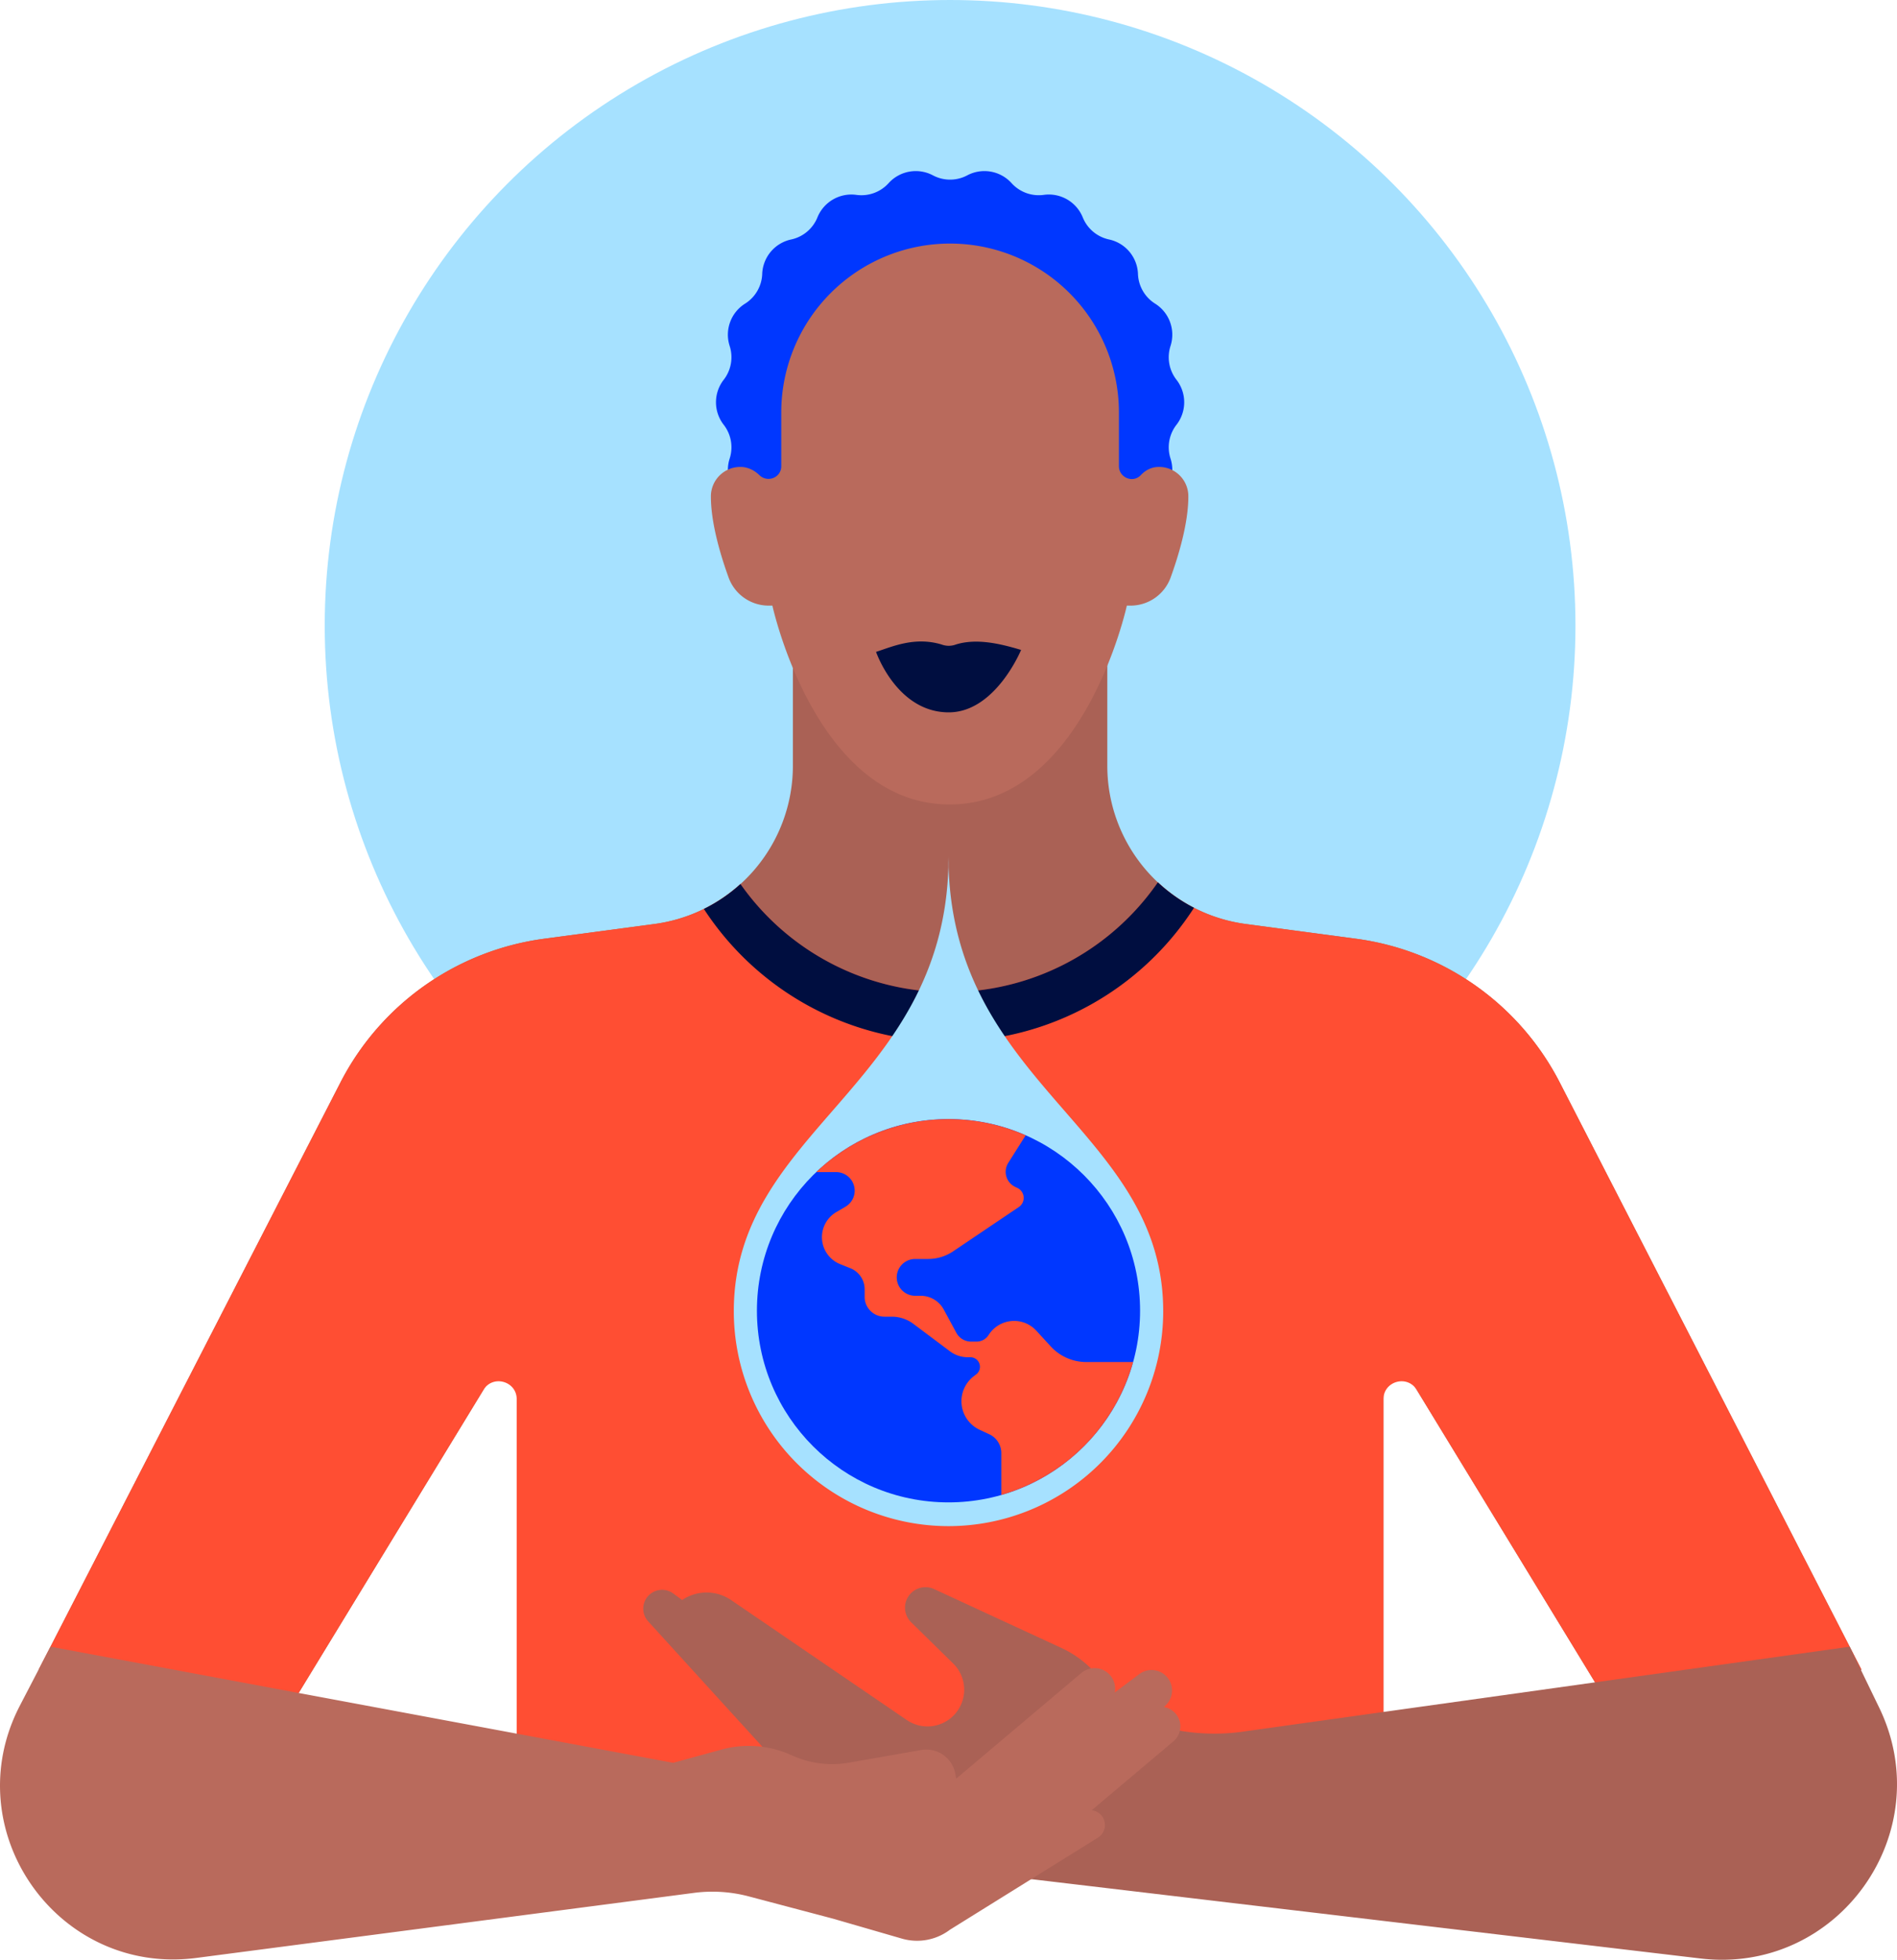 <svg xmlns="http://www.w3.org/2000/svg" width="1300.296" height="1342.788" viewBox="0 0 1300.296 1342.788"><g transform="translate(-6706.63 -244.187)"><circle cx="428.655" cy="428.655" r="428.655" transform="translate(6929.216 244.187)" fill="#a6e1ff"/><path d="M7775.76,985.883a184.456,184.456,0,0,0-139.64-98.5l-75.609-10.094A109.348,109.348,0,0,1,7465.632,768.9V690.979l-107.762,80.9-107.761-80.9V768.9A109.348,109.348,0,0,1,7155.23,877.29l-75.61,10.094a184.455,184.455,0,0,0-139.639,98.5l-206.835,402.336L6905,1414.57l155.818-255.5v297.888l291.867,48.662v1.728l5.18-.864,5.181.864v-1.728l291.867-48.662V1159.074l155.818,255.5,171.858-26.351Z" fill="#aa6155"/><path d="M7513.061,535.215l-.036.046a25.105,25.105,0,0,0-4.061,23.124l0,.007a25.1,25.1,0,0,1-10.553,28.994l-.006,0a25.1,25.1,0,0,0-11.753,20.326l0,.043a25.1,25.1,0,0,1-19.818,23.6l-.028.006a25.1,25.1,0,0,0-18,15.114l0,.008a25.1,25.1,0,0,1-26.7,15.437l-.038-.005a25.1,25.1,0,0,0-22.043,8.023l-.025.027a25.1,25.1,0,0,1-30.373,5.333h0a25.1,25.1,0,0,0-23.521,0h0a25.1,25.1,0,0,1-30.373-5.333l-.026-.028a25.1,25.1,0,0,0-22.043-8.022l-.038.005a25.1,25.1,0,0,1-26.695-15.437l0-.009a25.1,25.1,0,0,0-18-15.114l-.028-.006a25.1,25.1,0,0,1-19.818-23.6l0-.042a25.1,25.1,0,0,0-11.753-20.326l-.006,0a25.1,25.1,0,0,1-10.552-28.994l0-.006a25.105,25.105,0,0,0-4.061-23.125l-.036-.046a25.1,25.1,0,0,1,0-30.8l.036-.047a25.1,25.1,0,0,0,4.061-23.124l0-.007a25.1,25.1,0,0,1,10.553-28.994l.007,0a25.1,25.1,0,0,0,11.753-20.326v-.043a25.1,25.1,0,0,1,19.819-23.6l.028,0a25.106,25.106,0,0,0,18-15.114l0-.009a25.1,25.1,0,0,1,26.695-15.436l.037.005a25.1,25.1,0,0,0,22.044-8.023l.024-.028a25.106,25.106,0,0,1,30.374-5.333h0a25.1,25.1,0,0,0,23.521,0h0A25.1,25.1,0,0,1,7400,369.66l.026.028a25.1,25.1,0,0,0,22.043,8.023l.038-.005a25.1,25.1,0,0,1,26.7,15.436l0,.01a25.1,25.1,0,0,0,18,15.113l.027.006a25.1,25.1,0,0,1,19.819,23.6l0,.042a25.1,25.1,0,0,0,11.753,20.326l0,0a25.105,25.105,0,0,1,10.553,28.995l0,.006a25.105,25.105,0,0,0,4.061,23.124l.036.047A25.1,25.1,0,0,1,7513.061,535.215Z" fill="#0037ff"/><path d="M7500.955,564.112c-3.688.062-8.037,1.1-12.4,5.664-5.394,5.649-14.962,1.632-14.962-6.178V526.454a115.724,115.724,0,0,0-231.447,0V563.6c0,7.81-9.3,11.562-14.961,6.178-.507-.482-5.46-5.664-13.052-5.664a20.186,20.186,0,0,0-20.223,20.256c0,18.066,6.484,39.878,12.046,55.269a29.23,29.23,0,0,0,27.389,19.505h2.722s29.551,136.243,121.477,136.243,121.477-136.243,121.477-136.243h2.722a29.228,29.228,0,0,0,27.388-19.505c5.563-15.391,12.046-37.2,12.046-55.269A20.068,20.068,0,0,0,7500.955,564.112Z" fill="#b96a5c"/><path d="M7351.957,685.76a14.109,14.109,0,0,0,9.97,0c14.284-4.406,30.578-.454,44.6,3.747,0,0-17.567,42.771-49.588,42.771h0c-35.6,0-49.819-41.439-49.819-41.439C7318.083,687.328,7333.5,680.238,7351.957,685.76Z" fill="#000e40"/><path d="M7357.87,1506.488l5.181.864v-1.728l291.867-48.662v-254.01c0-12.452,16.362-17.048,22.846-6.417l132.972,218.035,171.858-26.351L7775.76,985.883a184.456,184.456,0,0,0-139.64-98.5l-75.609-10.094a109,109,0,0,1-60.234-28.559,174.336,174.336,0,0,1-286.09,1.17,108.979,108.979,0,0,1-58.957,27.389l-75.61,10.094a184.458,184.458,0,0,0-139.64,98.5l-206.834,402.336L6905,1414.57l132.972-218.035c6.484-10.631,22.847-6.035,22.847,6.417v254.01l291.866,48.662v1.728Z" fill="#ff4e33"/><path d="M7525.066,866.182a109.4,109.4,0,0,1-24.789-17.451,174.336,174.336,0,0,1-286.09,1.17,109.424,109.424,0,0,1-25.083,17.067,200.192,200.192,0,0,0,335.962-.786Z" fill="#000e40"/><path d="M7558.39,1430.686l416.106-58.221,20.188,41.687c41.438,85.565-28.048,183.129-122.459,171.942l-478.38-56.686,62-123.794,13.539,7.8A139.609,139.609,0,0,0,7558.39,1430.686Z" fill="#aa6155"/><path d="M7174.23,1340.482h0l-6.155-4.5a12.911,12.911,0,0,0-17.231,1.806h0a12.911,12.911,0,0,0,.069,17.313l81.486,89.446,89.314,45.439,149.281-77.563h0a72.2,72.2,0,0,0-36.905-39.141l-87.188-40.308a14.036,14.036,0,0,0-15.281,2.307h0a14.038,14.038,0,0,0-.438,20.457l28.8,28.237a25.156,25.156,0,0,1-3.8,38.987h0a25.154,25.154,0,0,1-27.989-.249l-120.413-82.187A29.809,29.809,0,0,0,7174.23,1340.482Z" fill="#aa6155"/><path d="M7509.717,1415.907h0a13.372,13.372,0,0,0-5.24-2.064l1.62-1.692a14.021,14.021,0,0,0-.213-19.61h0a14.021,14.021,0,0,0-18.327-1.3l-16.815,12.611a14.073,14.073,0,0,0-22.906-13.378l-85.778,72.41-.6-3.328a20.214,20.214,0,0,0-23.369-16.3l-49.537,8.653a66.435,66.435,0,0,1-37.179-4.139c-1-.421-2.006-.853-3.007-1.3a70.559,70.559,0,0,0-47.183-3.51l-33.143,9.074-426.792-79.565-20.957,40.305c-44.391,85.374,25.613,185.4,121.027,172.933l341-44.562a97.647,97.647,0,0,1,37.608,2.42l57.782,15.275h0l47.151,13.649a37.351,37.351,0,0,0,33.021-6.181l0,.016L7459.2,1503.3a10.178,10.178,0,0,0,2.969-14.472h0a10.158,10.158,0,0,0-7.262-4.284l56.018-47.213A13.415,13.415,0,0,0,7509.717,1415.907Z" fill="#b96a5c"/><path d="M7503.945,1142.63c0-123.829-142.344-153.624-147.1-304.165v-7.777c0,1.483-.039,2.932-.065,4.392-.026-1.46-.064-2.909-.064-4.392v7.777c-4.759,150.541-147.1,180.336-147.1,304.165a147.229,147.229,0,0,0,147.1,147.228v0h.129v0A147.228,147.228,0,0,0,7503.945,1142.63Z" fill="#a6e1ff"/><circle cx="131.314" cy="131.314" r="131.314" transform="translate(7225.465 1010.958)" fill="#0037ff"/><path d="M7483.327,1177.419h-32.111a33.072,33.072,0,0,1-24.366-10.711l-9.885-10.773a20.647,20.647,0,0,0-15.214-6.688h0a20.646,20.646,0,0,0-17.092,9.064l-.58.856a9.7,9.7,0,0,1-8.025,4.255h-3.825a11.419,11.419,0,0,1-10.037-5.975l-8.679-16.006a17.989,17.989,0,0,0-15.815-9.416h-3.791a12.61,12.61,0,0,1-12.61-12.61h0a12.61,12.61,0,0,1,12.61-12.61h8.886a30.754,30.754,0,0,0,17.191-5.253l44.989-30.33a7.558,7.558,0,0,0,3.333-6.267h0a7.56,7.56,0,0,0-4.353-6.846l-1.386-.649a11.456,11.456,0,0,1-4.828-16.492l11.941-18.908a131.407,131.407,0,0,0-143.565,25.221h13.629a12.729,12.729,0,0,1,12.728,12.728h0a12.73,12.73,0,0,1-6.285,10.977l-6.325,3.712a19.912,19.912,0,0,0-9.832,17.172h0a19.911,19.911,0,0,0,12.516,18.487l6.986,2.795a15.541,15.541,0,0,1,9.77,14.43v5.214a13.537,13.537,0,0,0,13.537,13.536h5.04a24.766,24.766,0,0,1,14.861,4.954l25.022,18.766a20.443,20.443,0,0,0,12.266,4.089h1.771a6.538,6.538,0,0,1,6.538,6.538h0a6.538,6.538,0,0,1-2.551,5.182l-1.713,1.318a21.574,21.574,0,0,0-8.42,17.1h0a21.575,21.575,0,0,0,12.49,19.569l6.585,3.058a14.243,14.243,0,0,1,8.246,12.92v28.7A131.569,131.569,0,0,0,7483.327,1177.419Z" fill="#ff4e33"/></g></svg>